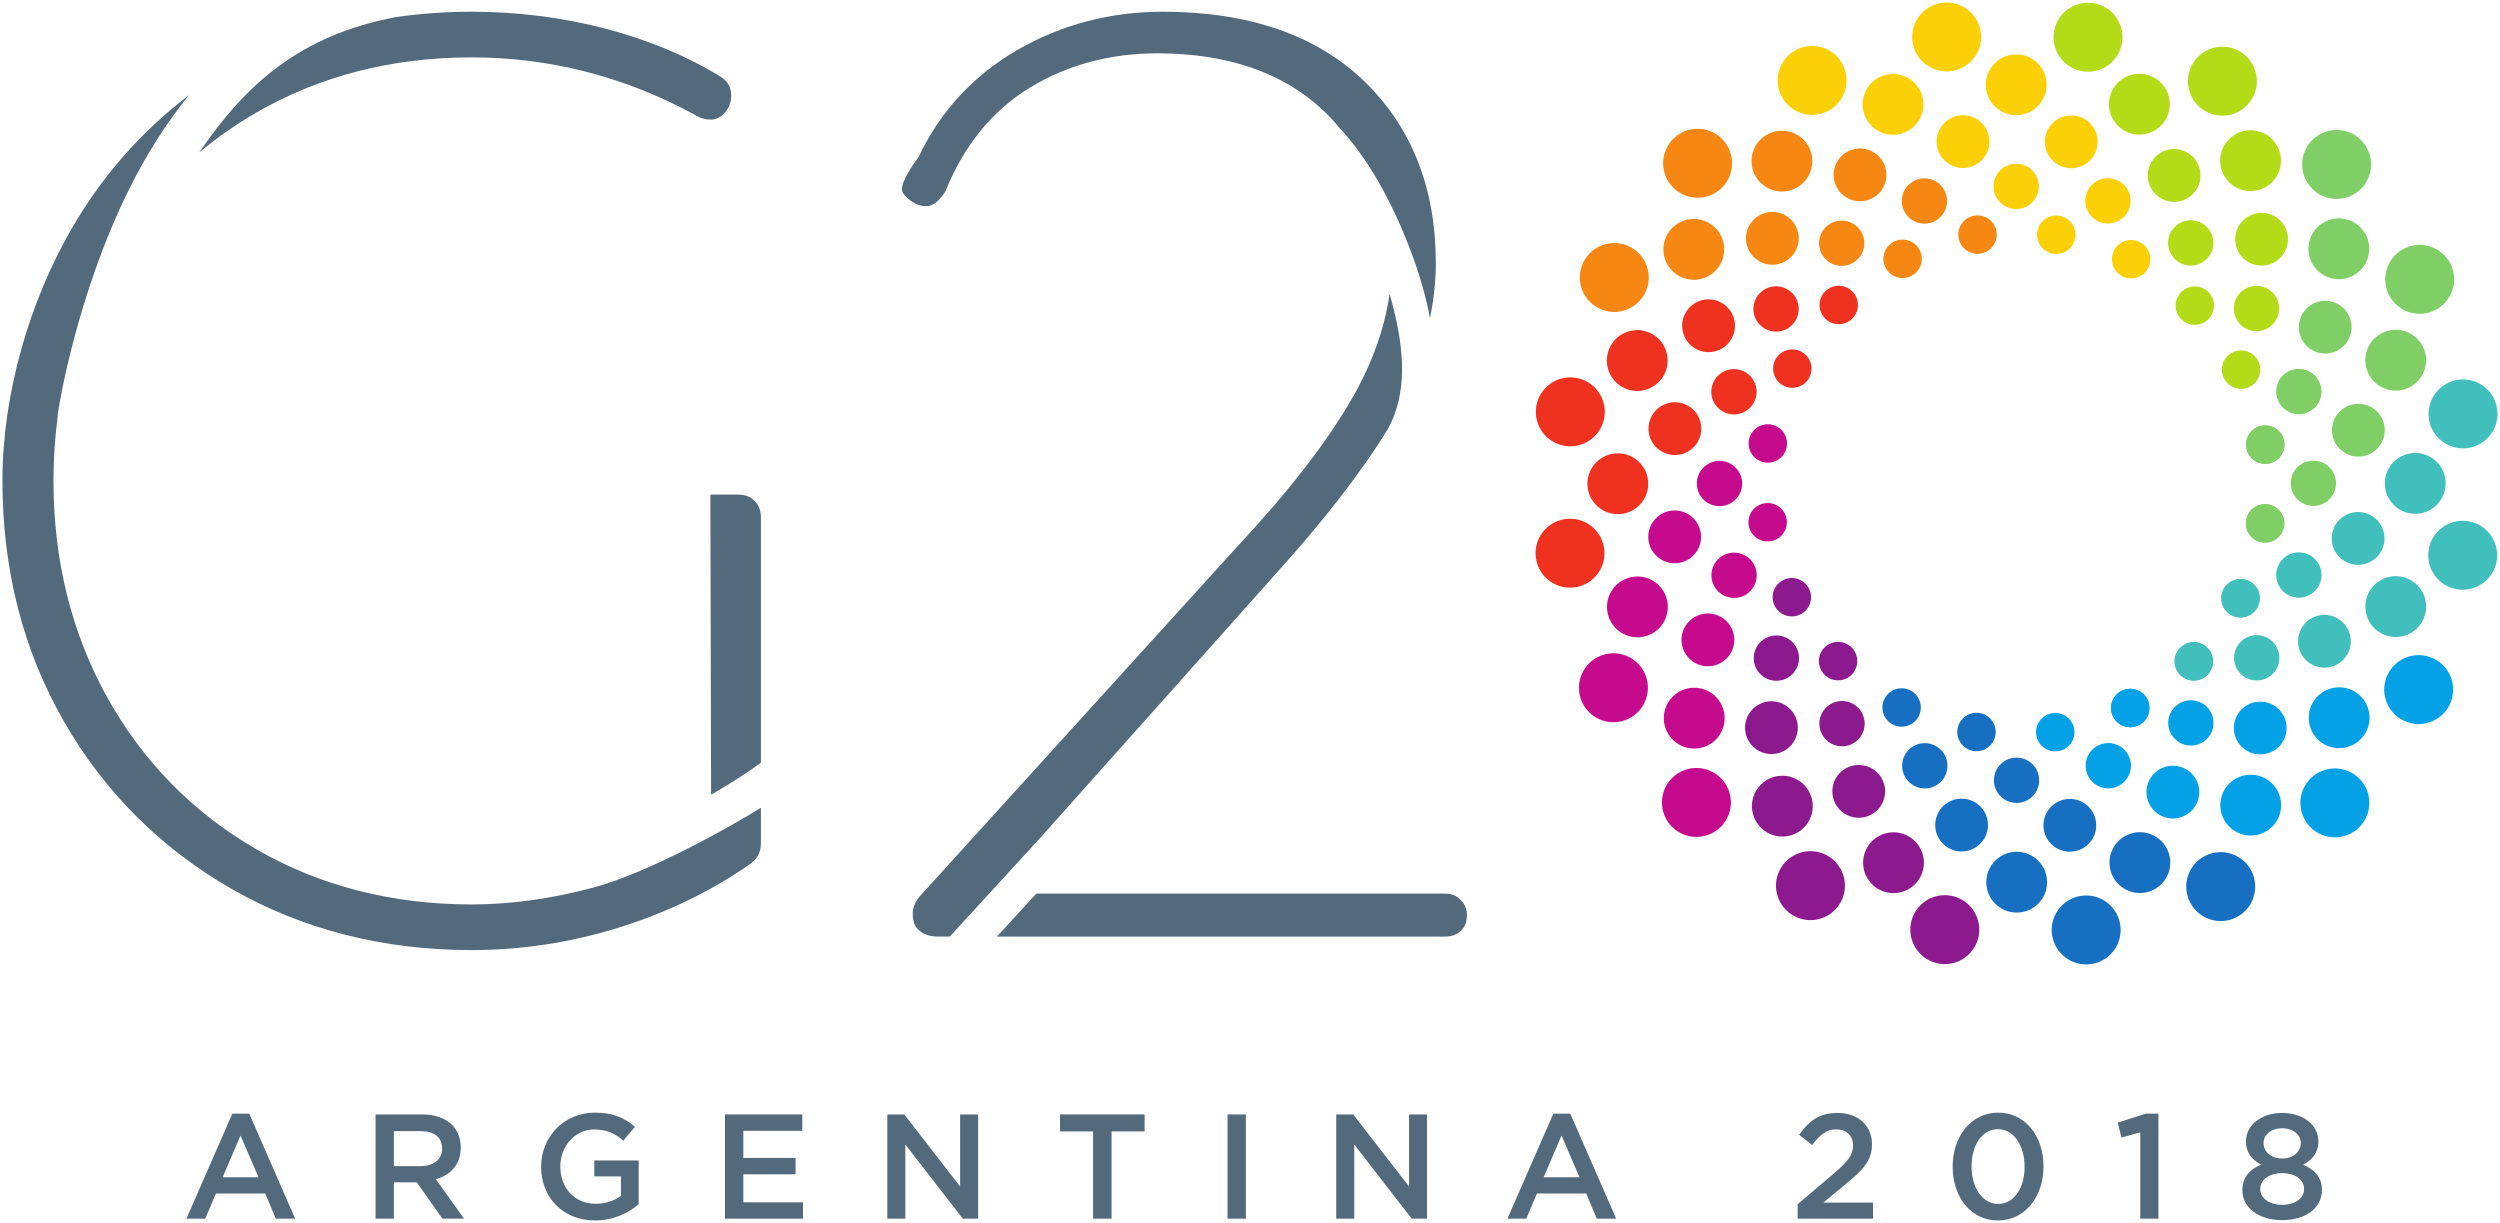 <?xml version="1.0" encoding="UTF-8" standalone="no"?>
<svg
   xmlns:dc="http://purl.org/dc/elements/1.1/"
   xmlns:cc="http://creativecommons.org/ns#"
   xmlns:rdf="http://www.w3.org/1999/02/22-rdf-syntax-ns#"
   xmlns:svg="http://www.w3.org/2000/svg"
   xmlns="http://www.w3.org/2000/svg"
   viewBox="0 0 1024 500.88"
   height="500.88"
   width="1024"
   xml:space="preserve"
   id="svg2"
   version="1.1"><defs
     id="defs6"><clipPath
       id="clipPath30"
       clipPathUnits="userSpaceOnUse"><path
         id="path28"
         d="m 0,841.89 595.28,0 L 595.28,0 0,0 Z" /></clipPath></defs><g
     transform="matrix(3.465,0,0,-3.465,-519.333,1975.512)"
     id="g10"><g
       id="g24"><g
         clip-path="url(#clipPath30)"
         id="g26"><g
           transform="translate(271.607,559.765)"
           id="g32"><path
             id="path34"
             style="fill:#536a7d;fill-opacity:1;fill-rule:nonzero;stroke:none"
             d="m 0,0 c 4.42,2.698 9.496,4.065 15.084,4.065 8.3,0 14.919,-2.292 19.675,-6.813 0.624,-0.594 1.229,-1.246 1.801,-1.936 3.299,-3.554 6.157,-8.479 8.478,-14.618 1.052,-2.783 1.801,-5.397 2.271,-7.93 0.46,2.197 0.693,4.374 0.693,6.494 0,8.85 -2.851,16.089 -8.473,21.513 C 33.885,6.22 25.875,8.981 15.724,8.981 9.518,8.981 3.738,7.462 -1.454,4.465 -6.6,1.498 -10.512,-2.716 -13.083,-8.058 l -0.114,-0.218 -0.098,-0.13 c -0.567,-0.758 -1.038,-1.511 -1.4,-2.237 -0.365,-0.729 -0.419,-1.128 -0.419,-1.302 0,-0.161 0,-0.591 0.809,-1.237 l 10e-4,-10e-4 c 0.687,-0.551 1.357,-0.82 2.047,-0.82 0.291,0 1.172,0 2.278,1.732 C -7.793,-6.836 -4.436,-2.708 0,0" /></g><g
           transform="translate(300.353,501.928)"
           id="g36"><path
             id="path38"
             style="fill:#536a7d;fill-opacity:1;fill-rule:nonzero;stroke:none"
             d="m 0,0 c 5.884,6.479 10.47,12.39 13.633,17.569 2.118,3.958 2.178,8.916 0.155,15.901 C 13.223,29.445 11.774,25.364 9.47,21.312 6.528,16.135 1.966,10.219 -4.091,3.729 l -37.717,-41.548 c -0.514,-0.655 -0.772,-1.312 -0.772,-1.989 0,-1.149 0.392,-1.645 0.734,-1.949 0.566,-0.504 1.312,-0.749 2.283,-0.749 l 1.366,0 c 3.221,3.515 6.946,7.581 10.855,11.85 z" /></g><g
           transform="translate(322.541,463.754)"
           id="g40"><path
             id="path42"
             style="fill:#536a7d;fill-opacity:1;fill-rule:nonzero;stroke:none"
             d="m 0,0 c -0.518,0.514 -1.07,0.743 -1.792,0.743 l -48.369,0 -4.65,-5.076 53.019,0 c 0.752,0 1.318,0.219 1.838,0.708 0.483,0.456 0.699,1.02 0.699,1.83 C 0.745,-1.071 0.516,-0.518 0,0" /></g><g
           transform="translate(239.825,479.97)"
           id="g44"><path
             id="path46"
             style="fill:#536a7d;fill-opacity:1;fill-rule:nonzero;stroke:none"
             d="m 0,0 0,28.998 c 0,0.834 -0.23,1.437 -0.745,1.953 -0.516,0.514 -1.118,0.744 -1.953,0.744 l -3.276,0 0.087,-35.467 C -3.844,-2.614 -1.867,-1.347 0,0" /></g><g
           transform="translate(239.825,470.433)"
           id="g48"><path
             id="path50"
             style="fill:#536a7d;fill-opacity:1;fill-rule:nonzero;stroke:none"
             d="m 0,0 0,4.217 c -3.331,-2.086 -13.172,-7.661 -19.811,-9.439 -4.938,-1.322 -9.778,-1.993 -14.385,-1.993 -9.392,0 -17.949,2.193 -25.434,6.517 -7.497,4.332 -13.436,10.384 -17.654,17.987 -4.206,7.578 -6.339,16.178 -6.339,25.562 0,2.568 0.169,5.142 0.502,7.653 l -0.001,0.053 0.011,0.231 c 0.053,0.532 2.167,13.962 8.456,26.604 2.04,4.1 4.398,7.802 7.032,11.045 -5.665,-4.306 -10.351,-9.658 -13.958,-15.951 -4.802,-8.376 -8.077,-19.182 -8.077,-29.635 0,-10.455 2.435,-20.002 7.237,-28.376 4.798,-8.373 11.476,-15.051 19.849,-19.849 8.373,-4.802 17.921,-7.236 28.376,-7.236 5.836,0 11.652,0.882 17.288,2.624 5.633,1.741 10.821,4.229 15.418,7.397 C -0.458,-1.901 0,-1.104 0,0" /></g><g
           transform="translate(235.032,561.085)"
           id="g52"><path
             id="path54"
             style="fill:#536a7d;fill-opacity:1;fill-rule:nonzero;stroke:none"
             d="m 0,0 c -3.932,2.42 -8.492,4.322 -13.548,5.651 -5.085,1.334 -10.42,2.01 -15.856,2.01 -3.005,0 -6.006,-0.211 -8.919,-0.628 -11.348,-2.146 -17.77,-7.915 -23.277,-16.013 2.096,1.756 4.361,3.341 6.763,4.729 7.484,4.324 16.042,6.517 25.433,6.517 9.266,0 18.158,-2.292 26.43,-6.812 l 0.099,-0.059 c 0.523,-0.328 1.1,-0.485 1.772,-0.485 0.59,0 1.081,0.241 1.592,0.782 0.543,0.576 0.786,1.217 0.786,2.077 C 1.275,-1.242 0.894,-0.575 0,0" /></g><g
           transform="translate(428.969,547.808)"
           id="g56"><path
             id="path58"
             style="fill:#80cf66;fill-opacity:1;fill-rule:nonzero;stroke:none"
             d="M 0,0 C -1.594,-1.588 -4.174,-1.584 -5.762,0.01 -7.351,1.604 -7.346,4.184 -5.752,5.772 -4.158,7.361 -1.578,7.356 0.01,5.763 1.599,4.168 1.594,1.588 0,0" /></g><g
           transform="translate(416.218,558.683)"
           id="g60"><path
             id="path62"
             style="fill:#b3db18;fill-opacity:1;fill-rule:nonzero;stroke:none"
             d="m 0,0 c -1.025,-2.003 -3.48,-2.796 -5.483,-1.771 -2.004,1.025 -2.797,3.48 -1.772,5.484 1.026,2.003 3.481,2.796 5.484,1.771 C 0.232,4.458 1.024,2.003 0,0" /></g><g
           transform="translate(400.729,565.088)"
           id="g64"><path
             id="path66"
             style="fill:#b3db18;fill-opacity:1;fill-rule:nonzero;stroke:none"
             d="m 0,0 c -0.356,-2.222 -2.446,-3.735 -4.668,-3.378 -2.223,0.356 -3.735,2.445 -3.379,4.668 0.357,2.221 2.446,3.734 4.668,3.378 C -1.157,4.312 0.355,2.222 0,0" /></g><g
           transform="translate(384.021,566.393)"
           id="g68"><path
             id="path70"
             style="fill:#fcd006;fill-opacity:1;fill-rule:nonzero;stroke:none"
             d="m 0,0 c 0.348,-2.223 -1.173,-4.308 -3.396,-4.655 -2.223,-0.348 -4.307,1.172 -4.656,3.395 -0.347,2.223 1.173,4.308 3.397,4.656 C -2.433,3.744 -0.348,2.224 0,0" /></g><g
           transform="translate(367.726,562.472)"
           id="g72"><path
             id="path74"
             style="fill:#fcd006;fill-opacity:1;fill-rule:nonzero;stroke:none"
             d="M 0,0 C 1.018,-2.007 0.216,-4.459 -1.791,-5.477 -3.798,-6.495 -6.25,-5.693 -7.268,-3.686 -8.286,-1.679 -7.484,0.773 -5.477,1.791 -3.47,2.809 -1.018,2.007 0,0" /></g><g
           transform="translate(353.44,553.708)"
           id="g76"><path
             id="path78"
             style="fill:#f68712;fill-opacity:1;fill-rule:nonzero;stroke:none"
             d="m 0,0 c 1.588,-1.594 1.583,-4.174 -0.011,-5.762 -1.594,-1.589 -4.175,-1.583 -5.762,0.011 -1.588,1.594 -1.583,4.174 0.011,5.762 C -4.168,1.6 -1.588,1.594 0,0" /></g><g
           transform="translate(342.56,540.959)"
           id="g80"><path
             id="path82"
             style="fill:#f68712;fill-opacity:1;fill-rule:nonzero;stroke:none"
             d="M 0,0 C 2.003,-1.025 2.796,-3.481 1.77,-5.484 0.744,-7.487 -1.711,-8.279 -3.714,-7.253 -5.717,-6.228 -6.51,-3.773 -5.483,-1.77 -4.458,0.233 -2.003,1.026 0,0" /></g><g
           transform="translate(336.153,525.472)"
           id="g84"><path
             id="path86"
             style="fill:#ef3120;fill-opacity:1;fill-rule:nonzero;stroke:none"
             d="M 0,0 C 2.222,-0.356 3.733,-2.447 3.377,-4.668 3.021,-6.891 0.931,-8.402 -1.292,-8.046 -3.514,-7.689 -5.025,-5.599 -4.669,-3.377 -4.312,-1.155 -2.223,0.357 0,0" /></g><g
           transform="translate(334.844,508.764)"
           id="g88"><path
             id="path90"
             style="fill:#ef3120;fill-opacity:1;fill-rule:nonzero;stroke:none"
             d="M 0,0 C 2.224,0.348 4.308,-1.173 4.654,-3.396 5.002,-5.62 3.481,-7.704 1.258,-8.051 -0.966,-8.399 -3.05,-6.878 -3.396,-4.655 -3.744,-2.431 -2.224,-0.347 0,0" /></g><g
           transform="translate(338.761,492.468)"
           id="g92"><path
             id="path94"
             style="fill:#c60a8d;fill-opacity:1;fill-rule:nonzero;stroke:none"
             d="M 0,0 C 2.008,1.017 4.46,0.215 5.477,-1.792 6.494,-3.8 5.691,-6.251 3.685,-7.269 1.678,-8.287 -0.774,-7.484 -1.792,-5.477 -2.81,-3.469 -2.007,-1.018 0,0" /></g><g
           transform="translate(347.539,478.163)"
           id="g96"><path
             id="path98"
             style="fill:#c60a8d;fill-opacity:1;fill-rule:nonzero;stroke:none"
             d="M 0,0 C 1.595,1.588 4.175,1.582 5.763,-0.013 7.351,-1.607 7.345,-4.187 5.75,-5.775 4.155,-7.363 1.575,-7.357 -0.013,-5.762 -1.6,-4.167 -1.595,-1.588 0,0" /></g><g
           transform="translate(360.269,467.298)"
           id="g100"><path
             id="path102"
             style="fill:#8d198f;fill-opacity:1;fill-rule:nonzero;stroke:none"
             d="M 0,0 C 1.025,2.002 3.481,2.794 5.484,1.768 7.487,0.742 8.278,-1.713 7.253,-3.716 6.227,-5.719 3.771,-6.511 1.769,-5.484 -0.234,-4.458 -1.026,-2.003 0,0" /></g><g
           transform="translate(375.753,460.887)"
           id="g104"><path
             id="path106"
             style="fill:#8d198f;fill-opacity:1;fill-rule:nonzero;stroke:none"
             d="M 0,0 C 0.357,2.222 2.448,3.734 4.67,3.376 6.892,3.02 8.403,0.929 8.047,-1.293 7.689,-3.515 5.599,-5.026 3.377,-4.669 1.155,-4.312 -0.356,-2.222 0,0" /></g><g
           transform="translate(392.462,459.574)"
           id="g108"><path
             id="path110"
             style="fill:#176fc1;fill-opacity:1;fill-rule:nonzero;stroke:none"
             d="M 0,0 C -0.347,2.224 1.174,4.307 3.397,4.654 5.621,5.001 7.705,3.479 8.052,1.256 8.398,-0.967 6.877,-3.051 4.654,-3.398 2.431,-3.745 0.347,-2.223 0,0" /></g><g
           transform="translate(408.759,463.487)"
           id="g112"><path
             id="path114"
             style="fill:#176fc1;fill-opacity:1;fill-rule:nonzero;stroke:none"
             d="M 0,0 C -1.018,2.008 -0.214,4.459 1.793,5.476 3.801,6.493 6.253,5.69 7.27,3.683 8.286,1.675 7.483,-0.777 5.476,-1.793 3.468,-2.811 1.017,-2.007 0,0" /></g><g
           transform="translate(422.998,472.348)"
           id="g116"><path
             id="path118"
             style="fill:#05a1e6;fill-opacity:1;fill-rule:nonzero;stroke:none"
             d="M 0,0 C -1.588,1.595 -1.581,4.175 0.014,5.762 1.608,7.35 4.188,7.343 5.776,5.749 7.363,4.153 7.357,1.573 5.762,-0.014 4.167,-1.602 1.587,-1.595 0,0" /></g><g
           transform="translate(433.934,484.989)"
           id="g120"><path
             id="path122"
             style="fill:#05a1e6;fill-opacity:1;fill-rule:nonzero;stroke:none"
             d="M 0,0 C -2.003,1.026 -2.794,3.482 -1.768,5.485 -0.741,7.487 1.715,8.278 3.717,7.252 5.72,6.225 6.511,3.77 5.484,1.767 4.458,-0.235 2.002,-1.027 0,0" /></g><g
           transform="translate(440.349,500.472)"
           id="g124"><path
             id="path126"
             style="fill:#40bfbc;fill-opacity:1;fill-rule:nonzero;stroke:none"
             d="M 0,0 C -2.223,0.358 -3.733,2.449 -3.376,4.67 -3.019,6.892 -0.927,8.403 1.295,8.046 3.517,7.688 5.027,5.597 4.67,3.375 4.312,1.154 2.222,-0.357 0,0" /></g><g
           transform="translate(441.665,517.18)"
           id="g128"><path
             id="path130"
             style="fill:#40bfbc;fill-opacity:1;fill-rule:nonzero;stroke:none"
             d="M 0,0 C -2.224,-0.346 -4.307,1.176 -4.653,3.399 -4.999,5.623 -3.478,7.706 -1.254,8.052 0.97,8.399 3.053,6.877 3.399,4.653 3.745,2.43 2.224,0.347 0,0" /></g><g
           transform="translate(437.755,533.478)"
           id="g132"><path
             id="path134"
             style="fill:#80cf66;fill-opacity:1;fill-rule:nonzero;stroke:none"
             d="M 0,0 C -2.007,-1.017 -4.459,-0.213 -5.476,1.795 -6.491,3.802 -5.687,6.254 -3.681,7.271 -1.673,8.287 0.779,7.483 1.795,5.476 2.812,3.468 2.008,1.016 0,0" /></g><g
           transform="translate(391.475,472.093)"
           id="g136"><path
             id="path138"
             style="fill:#176fc1;fill-opacity:1;fill-rule:nonzero;stroke:none"
             d="M 0,0 C -0.266,1.703 0.899,3.298 2.602,3.563 4.304,3.829 5.899,2.664 6.165,0.962 6.431,-0.74 5.266,-2.336 3.563,-2.601 1.861,-2.867 0.266,-1.702 0,0" /></g><g
           transform="translate(372.536,550.872)"
           id="g140"><path
             id="path142"
             style="fill:#f68712;fill-opacity:1;fill-rule:nonzero;stroke:none"
             d="m 0,0 c 0.779,-1.537 0.166,-3.414 -1.371,-4.193 -1.536,-0.779 -3.414,-0.165 -4.193,1.371 -0.78,1.537 -0.165,3.414 1.372,4.194 C -2.656,2.151 -0.779,1.537 0,0" /></g><g
           transform="translate(361.6,544.163)"
           id="g144"><path
             id="path146"
             style="fill:#f68712;fill-opacity:1;fill-rule:nonzero;stroke:none"
             d="m 0,0 c 1.216,-1.221 1.212,-3.196 -0.009,-4.412 -1.22,-1.216 -3.196,-1.212 -4.412,0.009 -1.216,1.22 -1.212,3.195 0.009,4.411 C -3.191,1.224 -1.217,1.221 0,0" /></g><g
           transform="translate(353.271,534.402)"
           id="g148"><path
             id="path150"
             style="fill:#ef3120;fill-opacity:1;fill-rule:nonzero;stroke:none"
             d="m 0,0 c 1.533,-0.785 2.14,-2.665 1.354,-4.198 -0.785,-1.534 -2.665,-2.14 -4.198,-1.355 -1.534,0.785 -2.14,2.665 -1.355,4.199 C -3.414,0.179 -1.534,0.786 0,0" /></g><g
           transform="translate(348.364,522.545)"
           id="g152"><path
             id="path154"
             style="fill:#ef3120;fill-opacity:1;fill-rule:nonzero;stroke:none"
             d="M 0,0 C 1.701,-0.273 2.859,-1.873 2.586,-3.574 2.313,-5.275 0.713,-6.433 -0.988,-6.16 -2.689,-5.887 -3.848,-4.287 -3.574,-2.586 -3.302,-0.885 -1.701,0.273 0,0" /></g><g
           transform="translate(347.362,509.753)"
           id="g156"><path
             id="path158"
             style="fill:#c60a8d;fill-opacity:1;fill-rule:nonzero;stroke:none"
             d="M 0,0 C 1.702,0.266 3.298,-0.898 3.563,-2.601 3.829,-4.303 2.665,-5.898 0.963,-6.165 -0.739,-6.431 -2.335,-5.266 -2.601,-3.564 -2.867,-1.862 -1.702,-0.266 0,0" /></g><g
           transform="translate(350.361,497.277)"
           id="g160"><path
             id="path162"
             style="fill:#c60a8d;fill-opacity:1;fill-rule:nonzero;stroke:none"
             d="M 0,0 C 1.536,0.779 3.414,0.164 4.192,-1.373 4.972,-2.909 4.357,-4.787 2.82,-5.565 1.283,-6.344 -0.594,-5.73 -1.372,-4.193 -2.151,-2.656 -1.537,-0.779 0,0" /></g><g
           transform="translate(357.082,486.325)"
           id="g164"><path
             id="path166"
             style="fill:#8d198f;fill-opacity:1;fill-rule:nonzero;stroke:none"
             d="M 0,0 C 1.221,1.216 3.196,1.211 4.411,-0.01 5.627,-1.23 5.623,-3.206 4.401,-4.421 3.181,-5.637 1.206,-5.633 -0.01,-4.412 -1.226,-3.191 -1.222,-1.216 0,0" /></g><g
           transform="translate(366.827,478.007)"
           id="g168"><path
             id="path170"
             style="fill:#8d198f;fill-opacity:1;fill-rule:nonzero;stroke:none"
             d="M 0,0 C 0.785,1.533 2.666,2.14 4.199,1.354 5.732,0.568 6.338,-1.312 5.553,-2.845 4.768,-4.378 2.888,-4.984 1.354,-4.199 -0.18,-3.414 -0.785,-1.533 0,0" /></g><g
           transform="translate(378.683,473.098)"
           id="g172"><path
             id="path174"
             style="fill:#176fc1;fill-opacity:1;fill-rule:nonzero;stroke:none"
             d="M 0,0 C 0.273,1.701 1.874,2.858 3.575,2.585 5.276,2.312 6.434,0.711 6.16,-0.99 5.887,-2.691 4.286,-3.848 2.585,-3.575 0.884,-3.302 -0.273,-1.701 0,0" /></g><g
           transform="translate(403.951,475.089)"
           id="g176"><path
             id="path178"
             style="fill:#05a1e6;fill-opacity:1;fill-rule:nonzero;stroke:none"
             d="M 0,0 C -0.778,1.537 -0.163,3.414 1.374,4.192 2.91,4.971 4.788,4.356 5.566,2.819 6.345,1.282 5.729,-0.595 4.193,-1.374 2.656,-2.152 0.779,-1.537 0,0" /></g><g
           transform="translate(414.853,481.873)"
           id="g180"><path
             id="path182"
             style="fill:#05a1e6;fill-opacity:1;fill-rule:nonzero;stroke:none"
             d="M 0,0 C -1.216,1.221 -1.211,3.196 0.011,4.412 1.231,5.627 3.207,5.622 4.422,4.401 5.638,3.18 5.633,1.205 4.411,-0.011 3.19,-1.226 1.215,-1.221 0,0" /></g><g
           transform="translate(423.226,491.551)"
           id="g184"><path
             id="path186"
             style="fill:#40bfbc;fill-opacity:1;fill-rule:nonzero;stroke:none"
             d="m 0,0 c -1.533,0.786 -2.139,2.666 -1.353,4.199 0.786,1.533 2.666,2.139 4.2,1.353 C 4.38,4.766 4.985,2.886 4.199,1.353 3.413,-0.18 1.533,-0.786 0,0" /></g><g
           transform="translate(428.137,503.405)"
           id="g188"><path
             id="path190"
             style="fill:#40bfbc;fill-opacity:1;fill-rule:nonzero;stroke:none"
             d="m 0,0 c -1.701,0.274 -2.857,1.875 -2.584,3.576 0.273,1.7 1.875,2.858 3.576,2.584 C 2.692,5.886 3.85,4.285 3.576,2.584 3.302,0.883 1.701,-0.274 0,0" /></g><g
           transform="translate(429.146,516.197)"
           id="g192"><path
             id="path194"
             style="fill:#80cf66;fill-opacity:1;fill-rule:nonzero;stroke:none"
             d="M 0,0 C -1.703,-0.265 -3.298,0.9 -3.563,2.603 -3.828,4.305 -2.663,5.9 -0.961,6.165 0.742,6.43 2.337,5.265 2.602,3.563 2.867,1.86 1.702,0.266 0,0" /></g><g
           transform="translate(419.425,539.645)"
           id="g196"><path
             id="path198"
             style="fill:#b3db18;fill-opacity:1;fill-rule:nonzero;stroke:none"
             d="m 0,0 c -1.22,-1.216 -3.195,-1.213 -4.411,0.008 -1.217,1.22 -1.213,3.195 0.007,4.411 1.22,1.216 3.196,1.213 4.412,-0.007 C 1.224,3.191 1.221,1.216 0,0" /></g><g
           transform="translate(409.662,547.972)"
           id="g200"><path
             id="path202"
             style="fill:#b3db18;fill-opacity:1;fill-rule:nonzero;stroke:none"
             d="M 0,0 C -0.785,-1.534 -2.664,-2.141 -4.198,-1.355 -5.731,-0.571 -6.339,1.309 -5.554,2.842 -4.77,4.376 -2.89,4.983 -1.355,4.198 0.178,3.414 0.785,1.534 0,0" /></g><g
           transform="translate(397.805,552.875)"
           id="g204"><path
             id="path206"
             style="fill:#fcd006;fill-opacity:1;fill-rule:nonzero;stroke:none"
             d="m 0,0 c -0.272,-1.701 -1.873,-2.859 -3.574,-2.587 -1.701,0.273 -2.86,1.873 -2.587,3.574 0.273,1.701 1.873,2.859 3.574,2.587 C -0.886,3.301 0.272,1.701 0,0" /></g><g
           transform="translate(385.012,553.875)"
           id="g208"><path
             id="path210"
             style="fill:#fcd006;fill-opacity:1;fill-rule:nonzero;stroke:none"
             d="m 0,0 c 0.267,-1.703 -0.897,-3.298 -2.6,-3.564 -1.702,-0.267 -3.297,0.897 -3.564,2.599 -0.267,1.702 0.897,3.298 2.6,3.565 C -1.862,2.866 -0.267,1.702 0,0" /></g><g
           transform="translate(426.152,528.674)"
           id="g212"><path
             id="path214"
             style="fill:#80cf66;fill-opacity:1;fill-rule:nonzero;stroke:none"
             d="M 0,0 C -1.538,-0.778 -3.414,-0.163 -4.192,1.375 -4.971,2.912 -4.355,4.789 -2.818,5.566 -1.281,6.345 0.596,5.729 1.374,4.192 2.152,2.655 1.536,0.778 0,0" /></g><g
           transform="translate(428.472,537.817)"
           id="g216"><path
             id="path218"
             style="fill:#80cf66;fill-opacity:1;fill-rule:nonzero;stroke:none"
             d="m 0,0 c -1.605,-1.168 -3.854,-0.814 -5.022,0.791 -1.169,1.605 -0.815,3.853 0.79,5.021 1.605,1.169 3.853,0.815 5.022,-0.79 C 1.958,3.417 1.604,1.169 0,0" /></g><g
           transform="translate(418.83,549.028)"
           id="g220"><path
             id="path222"
             style="fill:#b3db18;fill-opacity:1;fill-rule:nonzero;stroke:none"
             d="M 0,0 C -1.165,-1.607 -3.413,-1.966 -5.021,-0.8 -6.628,0.365 -6.986,2.613 -5.82,4.22 -4.655,5.828 -2.407,6.186 -0.801,5.021 0.807,3.855 1.165,1.607 0,0" /></g><g
           transform="translate(406.196,556.711)"
           id="g224"><path
             id="path226"
             style="fill:#b3db18;fill-opacity:1;fill-rule:nonzero;stroke:none"
             d="m 0,0 c -0.611,-1.889 -2.639,-2.924 -4.527,-2.313 -1.889,0.612 -2.924,2.64 -2.313,4.528 0.612,1.889 2.639,2.924 4.528,2.312 C -0.423,3.916 0.612,1.889 0,0" /></g><g
           transform="translate(391.808,560.115)"
           id="g228"><path
             id="path230"
             style="fill:#fcd006;fill-opacity:1;fill-rule:nonzero;stroke:none"
             d="M 0,0 C 0.002,-1.985 -1.606,-3.596 -3.592,-3.598 -5.577,-3.6 -7.187,-1.992 -7.189,-0.006 -7.191,1.979 -5.583,3.59 -3.598,3.592 -1.612,3.593 -0.002,1.985 0,0" /></g><g
           transform="translate(377.071,558.906)"
           id="g232"><path
             id="path234"
             style="fill:#fcd006;fill-opacity:1;fill-rule:nonzero;stroke:none"
             d="m 0,0 c 0.614,-1.888 -0.417,-3.917 -2.305,-4.532 -1.887,-0.615 -3.917,0.417 -4.531,2.304 -0.615,1.888 0.416,3.917 2.304,4.532 C -2.645,2.919 -0.615,1.888 0,0" /></g><g
           transform="translate(363.429,553.204)"
           id="g236"><path
             id="path238"
             style="fill:#f68712;fill-opacity:1;fill-rule:nonzero;stroke:none"
             d="M 0,0 C 1.168,-1.605 0.813,-3.854 -0.791,-5.022 -2.396,-6.19 -4.645,-5.836 -5.813,-4.23 -6.981,-2.625 -6.627,-0.377 -5.022,0.791 -3.417,1.959 -1.169,1.605 0,0" /></g><g
           transform="translate(352.216,543.565)"
           id="g240"><path
             id="path242"
             style="fill:#f68712;fill-opacity:1;fill-rule:nonzero;stroke:none"
             d="M 0,0 C 1.607,-1.166 1.965,-3.414 0.799,-5.021 -0.367,-6.628 -2.614,-6.985 -4.222,-5.82 -5.829,-4.654 -6.187,-2.406 -5.021,-0.799 -3.854,0.808 -1.607,1.166 0,0" /></g><g
           transform="translate(344.529,530.933)"
           id="g244"><path
             id="path246"
             style="fill:#ef3120;fill-opacity:1;fill-rule:nonzero;stroke:none"
             d="M 0,0 C 1.889,-0.612 2.924,-2.639 2.312,-4.528 1.699,-6.417 -0.328,-7.451 -2.217,-6.839 -4.105,-6.227 -5.14,-4.2 -4.527,-2.311 -3.916,-0.422 -1.889,0.612 0,0" /></g><g
           transform="translate(341.122,516.545)"
           id="g248"><path
             id="path250"
             style="fill:#ef3120;fill-opacity:1;fill-rule:nonzero;stroke:none"
             d="M 0,0 C 1.985,0.001 3.597,-1.607 3.598,-3.592 3.599,-5.578 1.99,-7.188 0.005,-7.189 -1.98,-7.191 -3.591,-5.583 -3.592,-3.597 -3.594,-1.612 -1.985,-0.001 0,0" /></g><g
           transform="translate(342.327,501.808)"
           id="g252"><path
             id="path254"
             style="fill:#c60a8d;fill-opacity:1;fill-rule:nonzero;stroke:none"
             d="M 0,0 C 1.889,0.614 3.917,-0.417 4.531,-2.305 5.146,-4.193 4.114,-6.222 2.227,-6.836 0.339,-7.451 -1.69,-6.419 -2.305,-4.531 -2.92,-2.644 -1.888,-0.615 0,0" /></g><g
           transform="translate(348.04,488.146)"
           id="g256"><path
             id="path258"
             style="fill:#c60a8d;fill-opacity:1;fill-rule:nonzero;stroke:none"
             d="M 0,0 C 1.605,1.168 3.854,0.813 5.021,-0.792 6.189,-2.398 5.835,-4.646 4.229,-5.814 2.624,-6.982 0.375,-6.627 -0.793,-5.021 -1.96,-3.416 -1.605,-1.168 0,0" /></g><g
           transform="translate(357.663,476.949)"
           id="g260"><path
             id="path262"
             style="fill:#8d198f;fill-opacity:1;fill-rule:nonzero;stroke:none"
             d="M 0,0 C 1.166,1.607 3.414,1.964 5.021,0.798 6.628,-0.368 6.985,-2.616 5.818,-4.223 4.652,-5.83 2.405,-6.187 0.798,-5.021 -0.809,-3.854 -1.166,-1.607 0,0" /></g><g
           transform="translate(370.293,469.26)"
           id="g264"><path
             id="path266"
             style="fill:#8d198f;fill-opacity:1;fill-rule:nonzero;stroke:none"
             d="M 0,0 C 0.612,1.889 2.64,2.923 4.528,2.31 6.417,1.698 7.451,-0.33 6.839,-2.218 6.227,-4.107 4.198,-5.141 2.311,-4.529 0.422,-3.916 -0.612,-1.889 0,0" /></g><g
           transform="translate(384.681,465.849)"
           id="g268"><path
             id="path270"
             style="fill:#176fc1;fill-opacity:1;fill-rule:nonzero;stroke:none"
             d="M 0,0 C -0.001,1.985 1.607,3.596 3.593,3.597 5.578,3.597 7.188,1.989 7.189,0.003 7.19,-1.982 5.581,-3.592 3.596,-3.593 1.61,-3.594 0.001,-1.985 0,0" /></g><g
           transform="translate(399.418,467.051)"
           id="g272"><path
             id="path274"
             style="fill:#176fc1;fill-opacity:1;fill-rule:nonzero;stroke:none"
             d="M 0,0 C -0.614,1.888 0.418,3.917 2.306,4.531 4.194,5.145 6.223,4.112 6.837,2.225 7.451,0.336 6.418,-1.692 4.53,-2.306 2.643,-2.92 0.614,-1.888 0,0" /></g><g
           transform="translate(413.032,472.845)"
           id="g276"><path
             id="path278"
             style="fill:#05a1e6;fill-opacity:1;fill-rule:nonzero;stroke:none"
             d="M 0,0 C -1.167,1.606 -0.812,3.854 0.794,5.021 2.399,6.189 4.648,5.833 5.815,4.228 6.983,2.622 6.628,0.374 5.022,-0.793 3.416,-1.961 1.168,-1.606 0,0" /></g><g
           transform="translate(424.28,482.381)"
           id="g280"><path
             id="path282"
             style="fill:#05a1e6;fill-opacity:1;fill-rule:nonzero;stroke:none"
             d="M 0,0 C -1.606,1.167 -1.964,3.415 -0.797,5.021 0.369,6.627 2.617,6.984 4.224,5.817 5.83,4.651 6.187,2.403 5.021,0.797 3.854,-0.81 1.606,-1.167 0,0" /></g><g
           transform="translate(431.972,495.009)"
           id="g284"><path
             id="path286"
             style="fill:#40bfbc;fill-opacity:1;fill-rule:nonzero;stroke:none"
             d="M 0,0 C -1.888,0.613 -2.922,2.641 -2.309,4.529 -1.695,6.417 0.332,7.451 2.221,6.838 4.108,6.225 5.143,4.197 4.529,2.309 3.916,0.421 1.889,-0.613 0,0" /></g><g
           transform="translate(435.386,509.396)"
           id="g288"><path
             id="path290"
             style="fill:#40bfbc;fill-opacity:1;fill-rule:nonzero;stroke:none"
             d="m 0,0 c -1.985,0 -3.595,1.609 -3.596,3.594 0,1.986 1.61,3.595 3.595,3.595 C 1.984,7.19 3.594,5.581 3.594,3.595 3.595,1.61 1.985,0 0,0" /></g><g
           transform="translate(434.188,524.134)"
           id="g292"><path
             id="path294"
             style="fill:#80cf66;fill-opacity:1;fill-rule:nonzero;stroke:none"
             d="m 0,0 c -1.888,-0.614 -3.916,0.419 -4.53,2.307 -0.614,1.888 0.42,3.916 2.307,4.53 C -0.335,7.451 1.693,6.418 2.308,4.53 2.921,2.642 1.888,0.614 0,0" /></g><g
           transform="translate(379.913,547.203)"
           id="g296"><path
             id="path298"
             style="fill:#f68712;fill-opacity:1;fill-rule:nonzero;stroke:none"
             d="m 0,0 c 0.458,-1.406 -0.311,-2.917 -1.716,-3.375 -1.406,-0.458 -2.917,0.31 -3.375,1.716 -0.459,1.406 0.31,2.917 1.716,3.375 C -1.969,2.174 -0.458,1.406 0,0" /></g><g
           transform="translate(369.752,542.956)"
           id="g300"><path
             id="path302"
             style="fill:#f68712;fill-opacity:1;fill-rule:nonzero;stroke:none"
             d="m 0,0 c 0.87,-1.195 0.606,-2.87 -0.589,-3.74 -1.195,-0.87 -2.87,-0.606 -3.74,0.589 -0.87,1.196 -0.607,2.87 0.589,3.74 C -2.544,1.459 -0.87,1.196 0,0" /></g><g
           transform="translate(361.401,535.777)"
           id="g304"><path
             id="path306"
             style="fill:#ef3120;fill-opacity:1;fill-rule:nonzero;stroke:none"
             d="m 0,0 c 1.196,-0.868 1.463,-2.542 0.595,-3.739 -0.868,-1.198 -2.542,-1.464 -3.74,-0.595 -1.197,0.868 -1.463,2.542 -0.595,3.739 C -2.871,0.602 -1.197,0.868 0,0" /></g><g
           transform="translate(355.677,526.369)"
           id="g308"><path
             id="path310"
             style="fill:#ef3120;fill-opacity:1;fill-rule:nonzero;stroke:none"
             d="M 0,0 C 1.406,-0.456 2.177,-1.966 1.721,-3.373 1.265,-4.779 -0.245,-5.55 -1.651,-5.094 -3.059,-4.638 -3.829,-3.128 -3.373,-1.722 -2.917,-0.315 -1.407,0.456 0,0" /></g><g
           transform="translate(353.139,515.652)"
           id="g312"><path
             id="path314"
             style="fill:#c60a8d;fill-opacity:1;fill-rule:nonzero;stroke:none"
             d="M 0,0 C 1.479,0.001 2.678,-1.197 2.679,-2.676 2.681,-4.154 1.482,-5.354 0.004,-5.355 -1.476,-5.356 -2.675,-4.158 -2.676,-2.679 -2.677,-1.201 -1.479,-0.001 0,0" /></g><g
           transform="translate(354.036,504.676)"
           id="g316"><path
             id="path318"
             style="fill:#c60a8d;fill-opacity:1;fill-rule:nonzero;stroke:none"
             d="M 0,0 C 1.406,0.458 2.917,-0.311 3.375,-1.717 3.833,-3.123 3.064,-4.634 1.658,-5.092 0.252,-5.549 -1.259,-4.781 -1.717,-3.375 -2.175,-1.969 -1.406,-0.458 0,0" /></g><g
           transform="translate(358.291,494.501)"
           id="g320"><path
             id="path322"
             style="fill:#8d198f;fill-opacity:1;fill-rule:nonzero;stroke:none"
             d="M 0,0 C 1.195,0.87 2.87,0.605 3.74,-0.59 4.61,-1.786 4.346,-3.46 3.149,-4.331 1.954,-5.2 0.279,-4.936 -0.59,-3.74 -1.46,-2.544 -1.196,-0.87 0,0" /></g><g
           transform="translate(365.458,486.161)"
           id="g324"><path
             id="path326"
             style="fill:#8d198f;fill-opacity:1;fill-rule:nonzero;stroke:none"
             d="M 0,0 C 0.869,1.197 2.543,1.463 3.74,0.594 4.937,-0.274 5.203,-1.949 4.334,-3.146 3.466,-4.342 1.791,-4.608 0.595,-3.74 -0.603,-2.871 -0.868,-1.197 0,0" /></g><g
           transform="translate(374.865,480.434)"
           id="g328"><path
             id="path330"
             style="fill:#176fc1;fill-opacity:1;fill-rule:nonzero;stroke:none"
             d="M 0,0 C 0.456,1.407 1.966,2.177 3.373,1.721 4.779,1.265 5.55,-0.246 5.094,-1.652 4.637,-3.059 3.127,-3.829 1.721,-3.373 0.313,-2.917 -0.456,-1.406 0,0" /></g><g
           transform="translate(385.581,477.894)"
           id="g332"><path
             id="path334"
             style="fill:#176fc1;fill-opacity:1;fill-rule:nonzero;stroke:none"
             d="M 0,0 C -0.001,1.479 1.197,2.678 2.676,2.679 4.155,2.679 5.354,1.481 5.354,0.002 5.355,-1.477 4.157,-2.676 2.679,-2.676 1.2,-2.677 0.001,-1.479 0,0" /></g><g
           transform="translate(396.558,478.789)"
           id="g336"><path
             id="path338"
             style="fill:#05a1e6;fill-opacity:1;fill-rule:nonzero;stroke:none"
             d="M 0,0 C -0.458,1.406 0.312,2.917 1.718,3.375 3.124,3.832 4.635,3.063 5.092,1.657 5.55,0.25 4.78,-1.26 3.374,-1.718 1.968,-2.175 0.457,-1.406 0,0" /></g><g
           transform="translate(406.698,483.104)"
           id="g340"><path
             id="path342"
             style="fill:#05a1e6;fill-opacity:1;fill-rule:nonzero;stroke:none"
             d="M 0,0 C -0.87,1.196 -0.605,2.871 0.591,3.74 1.787,4.609 3.461,4.345 4.331,3.149 5.2,1.953 4.936,0.278 3.739,-0.591 2.544,-1.46 0.869,-1.196 0,0" /></g><g
           transform="translate(415.075,490.207)"
           id="g344"><path
             id="path346"
             style="fill:#40bfbc;fill-opacity:1;fill-rule:nonzero;stroke:none"
             d="M 0,0 C -1.197,0.869 -1.463,2.543 -0.594,3.739 0.275,4.936 1.949,5.202 3.146,4.333 4.343,3.464 4.608,1.79 3.739,0.593 2.87,-0.604 1.196,-0.869 0,0" /></g><g
           transform="translate(420.804,499.612)"
           id="g348"><path
             id="path350"
             style="fill:#40bfbc;fill-opacity:1;fill-rule:nonzero;stroke:none"
             d="M 0,0 C -1.406,0.457 -2.176,1.967 -1.72,3.373 -1.263,4.78 0.247,5.55 1.653,5.093 3.061,4.636 3.83,3.126 3.373,1.72 2.917,0.313 1.406,-0.457 0,0" /></g><g
           transform="translate(423.347,510.328)"
           id="g352"><path
             id="path354"
             style="fill:#80cf66;fill-opacity:1;fill-rule:nonzero;stroke:none"
             d="m 0,0 c -1.479,0 -2.678,1.198 -2.678,2.677 -10e-4,1.479 1.199,2.677 2.677,2.678 1.479,0 2.678,-1.198 2.678,-2.677 C 2.677,1.199 1.479,0 0,0" /></g><g
           transform="translate(418.196,531.496)"
           id="g356"><path
             id="path358"
             style="fill:#b3db18;fill-opacity:1;fill-rule:nonzero;stroke:none"
             d="m 0,0 c -1.195,-0.871 -2.87,-0.607 -3.74,0.588 -0.87,1.196 -0.607,2.87 0.589,3.741 1.195,0.87 2.87,0.607 3.74,-0.589 C 1.459,2.545 1.195,0.87 0,0" /></g><g
           transform="translate(411.016,539.846)"
           id="g360"><path
             id="path362"
             style="fill:#b3db18;fill-opacity:1;fill-rule:nonzero;stroke:none"
             d="M 0,0 C -0.868,-1.197 -2.542,-1.464 -3.739,-0.596 -4.937,0.272 -5.203,1.946 -4.335,3.143 -3.467,4.34 -1.793,4.607 -0.596,3.739 0.602,2.871 0.868,1.197 0,0" /></g><g
           transform="translate(401.606,545.568)"
           id="g364"><path
             id="path366"
             style="fill:#fcd006;fill-opacity:1;fill-rule:nonzero;stroke:none"
             d="M 0,0 C -0.456,-1.407 -1.966,-2.178 -3.372,-1.722 -4.779,-1.267 -5.55,0.243 -5.095,1.65 -4.639,3.057 -3.129,3.828 -1.723,3.372 -0.315,2.917 0.455,1.407 0,0" /></g><g
           transform="translate(390.89,548.103)"
           id="g368"><path
             id="path370"
             style="fill:#fcd006;fill-opacity:1;fill-rule:nonzero;stroke:none"
             d="m 0,0 c 0.001,-1.479 -1.196,-2.678 -2.676,-2.68 -1.478,-10e-4 -2.678,1.197 -2.679,2.676 -10e-4,1.478 1.196,2.678 2.674,2.679 C -1.201,2.677 -0.002,1.479 0,0" /></g><g
           transform="translate(422.454,521.304)"
           id="g372"><path
             id="path374"
             style="fill:#80cf66;fill-opacity:1;fill-rule:nonzero;stroke:none"
             d="M 0,0 C -1.406,-0.457 -2.917,0.312 -3.374,1.719 -3.831,3.125 -3.062,4.635 -1.655,5.092 -0.249,5.55 1.262,4.78 1.719,3.374 2.176,1.968 1.406,0.457 0,0" /></g><g
           transform="translate(399.67,485.414)"
           id="g376"><path
             id="path378"
             style="fill:#05a1e6;fill-opacity:1;fill-rule:nonzero;stroke:none"
             d="M 0,0 C -0.567,1.118 -0.12,2.484 0.999,3.051 2.117,3.618 3.483,3.17 4.05,2.052 4.617,0.933 4.169,-0.433 3.051,-1 1.933,-1.566 0.566,-1.119 0,0" /></g><g
           transform="translate(407.603,490.351)"
           id="g380"><path
             id="path382"
             style="fill:#40bfbc;fill-opacity:1;fill-rule:nonzero;stroke:none"
             d="M 0,0 C -0.885,0.889 -0.881,2.326 0.008,3.21 0.896,4.095 2.334,4.092 3.219,3.203 4.103,2.314 4.1,0.876 3.211,-0.008 2.322,-0.893 0.885,-0.889 0,0" /></g><g
           transform="translate(413.696,497.394)"
           id="g384"><path
             id="path386"
             style="fill:#40bfbc;fill-opacity:1;fill-rule:nonzero;stroke:none"
             d="M 0,0 C -1.115,0.572 -1.557,1.94 -0.984,3.056 -0.412,4.172 0.956,4.613 2.071,4.041 3.188,3.469 3.628,2.101 3.057,0.985 2.484,-0.131 1.116,-0.572 0,0" /></g><g
           transform="translate(417.271,506.021)"
           id="g388"><path
             id="path390"
             style="fill:#80cf66;fill-opacity:1;fill-rule:nonzero;stroke:none"
             d="M 0,0 C -1.237,0.199 -2.079,1.364 -1.88,2.602 -1.681,3.84 -0.516,4.682 0.722,4.483 1.96,4.284 2.802,3.119 2.603,1.881 2.403,0.643 1.238,-0.199 0,0" /></g><g
           transform="translate(418.005,515.331)"
           id="g392"><path
             id="path394"
             style="fill:#80cf66;fill-opacity:1;fill-rule:nonzero;stroke:none"
             d="M 0,0 C -1.239,-0.193 -2.399,0.655 -2.593,1.894 -2.786,3.133 -1.937,4.293 -0.699,4.486 0.54,4.68 1.701,3.832 1.894,2.593 2.087,1.354 1.239,0.193 0,0" /></g><g
           transform="translate(376.807,540.567)"
           id="g396"><path
             id="path398"
             style="fill:#f68712;fill-opacity:1;fill-rule:nonzero;stroke:none"
             d="m 0,0 c 0.567,-1.118 0.12,-2.484 -0.998,-3.052 -1.118,-0.567 -2.484,-0.12 -3.052,0.998 -0.567,1.118 -0.12,2.485 0.998,3.052 C -1.934,1.565 -0.567,1.118 0,0" /></g><g
           transform="translate(368.847,535.683)"
           id="g400"><path
             id="path402"
             style="fill:#ef3120;fill-opacity:1;fill-rule:nonzero;stroke:none"
             d="m 0,0 c 0.885,-0.888 0.882,-2.326 -0.007,-3.21 -0.888,-0.886 -2.325,-0.883 -3.21,0.006 -0.885,0.888 -0.883,2.326 0.006,3.21 C -2.322,0.891 -0.885,0.889 0,0" /></g><g
           transform="translate(362.785,528.58)"
           id="g404"><path
             id="path406"
             style="fill:#ef3120;fill-opacity:1;fill-rule:nonzero;stroke:none"
             d="m 0,0 c 1.116,-0.571 1.558,-1.939 0.986,-3.056 -0.572,-1.115 -1.94,-1.557 -3.055,-0.986 -1.117,0.572 -1.558,1.94 -0.987,3.056 C -2.484,0.13 -1.116,0.571 0,0" /></g><g
           transform="translate(359.215,519.951)"
           id="g408"><path
             id="path410"
             style="fill:#c60a8d;fill-opacity:1;fill-rule:nonzero;stroke:none"
             d="M 0,0 C 1.237,-0.199 2.08,-1.363 1.882,-2.602 1.683,-3.839 0.519,-4.682 -0.72,-4.483 -1.958,-4.285 -2.8,-3.12 -2.602,-1.882 -2.403,-0.644 -1.238,0.199 0,0" /></g><g
           transform="translate(358.485,510.642)"
           id="g412"><path
             id="path414"
             style="fill:#c60a8d;fill-opacity:1;fill-rule:nonzero;stroke:none"
             d="m 0,0 c 1.238,0.193 2.399,-0.654 2.594,-1.893 0.193,-1.239 -0.655,-2.4 -1.893,-2.593 -1.239,-0.194 -2.4,0.653 -2.594,1.892 C -2.086,-1.355 -1.239,-0.194 0,0" /></g><g
           transform="translate(360.668,501.562)"
           id="g416"><path
             id="path418"
             style="fill:#8d198f;fill-opacity:1;fill-rule:nonzero;stroke:none"
             d="M 0,0 C 1.118,0.567 2.484,0.12 3.052,-0.999 3.618,-2.117 3.171,-3.483 2.053,-4.05 0.935,-4.617 -0.432,-4.17 -0.999,-3.051 -1.565,-1.933 -1.118,-0.567 0,0" /></g><g
           transform="translate(365.559,493.591)"
           id="g420"><path
             id="path422"
             style="fill:#8d198f;fill-opacity:1;fill-rule:nonzero;stroke:none"
             d="M 0,0 C 0.889,0.885 2.326,0.881 3.211,-0.007 4.096,-0.896 4.093,-2.333 3.204,-3.218 2.315,-4.103 0.878,-4.099 -0.007,-3.211 -0.892,-2.322 -0.888,-0.885 0,0" /></g><g
           transform="translate(372.651,487.537)"
           id="g424"><path
             id="path426"
             style="fill:#176fc1;fill-opacity:1;fill-rule:nonzero;stroke:none"
             d="M 0,0 C 0.572,1.116 1.94,1.557 3.056,0.985 4.172,0.414 4.613,-0.955 4.041,-2.07 3.47,-3.186 2.102,-3.627 0.985,-3.056 -0.131,-2.484 -0.571,-1.116 0,0" /></g><g
           transform="translate(381.279,483.965)"
           id="g428"><path
             id="path430"
             style="fill:#176fc1;fill-opacity:1;fill-rule:nonzero;stroke:none"
             d="M 0,0 C 0.199,1.238 1.364,2.081 2.603,1.881 3.84,1.683 4.683,0.518 4.483,-0.721 4.284,-1.958 3.119,-2.801 1.882,-2.602 0.644,-2.403 -0.198,-1.238 0,0" /></g><g
           transform="translate(390.589,483.233)"
           id="g432"><path
             id="path434"
             style="fill:#05a1e6;fill-opacity:1;fill-rule:nonzero;stroke:none"
             d="M 0,0 C -0.193,1.239 0.654,2.4 1.894,2.593 3.133,2.786 4.294,1.938 4.486,0.7 4.68,-0.539 3.832,-1.7 2.594,-1.894 1.354,-2.086 0.193,-1.239 0,0" /></g><g
           transform="translate(399.67,485.414)"
           id="g436"><path
             id="path438"
             style="fill:#05a1e6;fill-opacity:1;fill-rule:nonzero;stroke:none"
             d="M 0,0 C -0.567,1.118 -0.12,2.484 0.999,3.051 2.117,3.618 3.483,3.17 4.05,2.052 4.617,0.933 4.169,-0.433 3.051,-1 1.933,-1.566 0.566,-1.119 0,0" /></g><g
           transform="translate(407.603,490.351)"
           id="g440"><path
             id="path442"
             style="fill:#40bfbc;fill-opacity:1;fill-rule:nonzero;stroke:none"
             d="M 0,0 C -0.885,0.889 -0.881,2.326 0.008,3.21 0.896,4.095 2.334,4.092 3.219,3.203 4.103,2.314 4.1,0.876 3.211,-0.008 2.322,-0.893 0.885,-0.889 0,0" /></g><g
           transform="translate(413.696,497.394)"
           id="g444"><path
             id="path446"
             style="fill:#40bfbc;fill-opacity:1;fill-rule:nonzero;stroke:none"
             d="M 0,0 C -1.115,0.572 -1.557,1.94 -0.984,3.056 -0.412,4.172 0.956,4.613 2.071,4.041 3.188,3.469 3.628,2.101 3.057,0.985 2.484,-0.131 1.116,-0.572 0,0" /></g><g
           transform="translate(417.271,506.021)"
           id="g448"><path
             id="path450"
             style="fill:#80cf66;fill-opacity:1;fill-rule:nonzero;stroke:none"
             d="M 0,0 C -1.237,0.199 -2.079,1.364 -1.88,2.602 -1.681,3.84 -0.516,4.682 0.722,4.483 1.96,4.284 2.802,3.119 2.603,1.881 2.403,0.643 1.238,-0.199 0,0" /></g><g
           transform="translate(418.005,515.331)"
           id="g452"><path
             id="path454"
             style="fill:#80cf66;fill-opacity:1;fill-rule:nonzero;stroke:none"
             d="M 0,0 C -1.239,-0.193 -2.399,0.655 -2.593,1.894 -2.786,3.133 -1.937,4.293 -0.699,4.486 0.54,4.68 1.701,3.832 1.894,2.593 2.087,1.354 1.239,0.193 0,0" /></g><g
           transform="translate(410.931,532.396)"
           id="g456"><path
             id="path458"
             style="fill:#b3db18;fill-opacity:1;fill-rule:nonzero;stroke:none"
             d="M 0,0 C -0.889,-0.885 -2.326,-0.882 -3.211,0.006 -4.096,0.894 -4.094,2.331 -3.205,3.216 -2.317,4.102 -0.88,4.099 0.006,3.211 0.891,2.323 0.888,0.885 0,0" /></g><g
           transform="translate(403.825,538.456)"
           id="g460"><path
             id="path462"
             style="fill:#fcd006;fill-opacity:1;fill-rule:nonzero;stroke:none"
             d="m 0,0 c -0.571,-1.116 -1.938,-1.558 -3.055,-0.987 -1.116,0.571 -1.558,1.94 -0.987,3.056 0.571,1.116 1.939,1.557 3.056,0.987 C 0.13,2.484 0.571,1.116 0,0" /></g><g
           transform="translate(395.195,542.024)"
           id="g464"><path
             id="path466"
             style="fill:#fcd006;fill-opacity:1;fill-rule:nonzero;stroke:none"
             d="m 0,0 c -0.198,-1.238 -1.362,-2.081 -2.601,-1.882 -1.238,0.198 -2.081,1.362 -1.882,2.6 0.199,1.239 1.363,2.081 2.601,1.883 C -0.644,2.402 0.199,1.238 0,0" /></g><g
           transform="translate(385.886,542.752)"
           id="g468"><path
             id="path470"
             style="fill:#f68712;fill-opacity:1;fill-rule:nonzero;stroke:none"
             d="m 0,0 c 0.194,-1.239 -0.653,-2.4 -1.892,-2.594 -1.239,-0.194 -2.4,0.653 -2.594,1.892 -0.194,1.239 0.653,2.4 1.892,2.594 C -1.355,2.086 -0.194,1.239 0,0" /></g><g
           transform="translate(415.826,524.412)"
           id="g472"><path
             id="path474"
             style="fill:#b3db18;fill-opacity:1;fill-rule:nonzero;stroke:none"
             d="m 0,0 c -1.118,-0.566 -2.484,-0.119 -3.051,1 -0.566,1.119 -0.119,2.485 1,3.051 C -0.933,4.618 0.434,4.17 1,3.051 1.566,1.933 1.119,0.566 0,0" /></g><g
           transform="translate(180.44,430.967)"
           id="g476"><path
             id="path478"
             style="fill:#536a7d;fill-opacity:1;fill-rule:nonzero;stroke:none"
             d="M 0,0 -2.129,4.929 -4.242,0 Z m -3.098,7.516 2.007,0 5.422,-12.41 -2.289,0 -1.25,2.976 -5.826,0 -1.267,-2.976 -2.218,0 z" /></g><g
           transform="translate(199.608,432.287)"
           id="g480"><path
             id="path482"
             style="fill:#536a7d;fill-opacity:1;fill-rule:nonzero;stroke:none"
             d="m 0,0 c 1.549,0 2.535,0.81 2.535,2.06 l 0,0.035 c 0,1.32 -0.951,2.042 -2.553,2.042 l -3.15,0 0,-4.137 z m -5.333,6.108 5.491,0 C 1.708,6.108 2.922,5.65 3.714,4.876 4.365,4.207 4.735,3.292 4.735,2.218 l 0,-0.035 c 0,-2.024 -1.215,-3.239 -2.94,-3.732 l 3.327,-4.664 -2.552,0 -3.028,4.295 -2.71,0 0,-4.295 -2.165,0 z" /></g><g
           transform="translate(213.847,432.199)"
           id="g484"><path
             id="path486"
             style="fill:#536a7d;fill-opacity:1;fill-rule:nonzero;stroke:none"
             d="m 0,0 0,0.035 c 0,3.45 2.641,6.372 6.354,6.372 2.148,0 3.468,-0.598 4.735,-1.672 L 9.716,3.098 C 8.766,3.908 7.833,4.418 6.267,4.418 3.996,4.418 2.271,2.429 2.271,0.07 l 0,-0.035 c 0,-2.535 1.672,-4.4 4.189,-4.4 1.162,0 2.218,0.369 2.975,0.932 l 0,2.307 -3.151,0 0,1.883 5.245,0 0,-5.175 C 10.315,-5.457 8.572,-6.336 6.39,-6.336 2.535,-6.336 0,-3.591 0,0" /></g><g
           transform="translate(235.584,438.395)"
           id="g488"><path
             id="path490"
             style="fill:#536a7d;fill-opacity:1;fill-rule:nonzero;stroke:none"
             d="m 0,0 9.135,0 0,-1.936 -6.97,0 0,-3.204 6.178,0 0,-1.936 -6.178,0 0,-3.309 7.058,0 0,-1.936 -9.223,0 z" /></g><g
           transform="translate(254.769,438.395)"
           id="g492"><path
             id="path494"
             style="fill:#536a7d;fill-opacity:1;fill-rule:nonzero;stroke:none"
             d="m 0,0 2.007,0 6.6,-8.519 0,8.519 2.13,0 0,-12.321 -1.813,0 -6.794,8.766 0,-8.766 -2.13,0 z" /></g><g
           transform="translate(279.095,436.389)"
           id="g496"><path
             id="path498"
             style="fill:#536a7d;fill-opacity:1;fill-rule:nonzero;stroke:none"
             d="m 0,0 -3.908,0 0,2.006 9.998,0 0,-2.006 -3.907,0 0,-10.315 -2.183,0 z" /></g><path
           id="path500"
           style="fill:#536a7d;fill-opacity:1;fill-rule:nonzero;stroke:none"
           d="m 294.988,438.395 2.165,0 0,-12.321 -2.165,0 z" /><g
           transform="translate(307.837,438.395)"
           id="g502"><path
             id="path504"
             style="fill:#536a7d;fill-opacity:1;fill-rule:nonzero;stroke:none"
             d="m 0,0 2.007,0 6.6,-8.519 0,8.519 2.13,0 0,-12.321 -1.813,0 -6.794,8.766 0,-8.766 -2.13,0 z" /></g><g
           transform="translate(336.598,430.967)"
           id="g506"><path
             id="path508"
             style="fill:#536a7d;fill-opacity:1;fill-rule:nonzero;stroke:none"
             d="M 0,0 -2.13,4.929 -4.242,0 Z m -3.098,7.516 2.006,0 5.422,-12.41 -2.288,0 -1.25,2.976 -5.826,0 -1.268,-2.976 -2.218,0 z" /></g><g
           transform="translate(362.383,427.781)"
           id="g510"><path
             id="path512"
             style="fill:#536a7d;fill-opacity:1;fill-rule:nonzero;stroke:none"
             d="m 0,0 4.242,3.608 c 1.69,1.426 2.306,2.218 2.306,3.327 0,1.215 -0.862,1.919 -1.989,1.919 -1.126,0 -1.901,-0.616 -2.852,-1.849 L 0.176,8.202 c 1.179,1.655 2.341,2.588 4.541,2.588 2.412,0 4.066,-1.478 4.066,-3.679 l 0,-0.035 C 8.783,5.14 7.763,4.083 5.58,2.306 l -2.535,-2.113 5.861,0 0,-1.901 -8.906,0 z" /></g><g
           transform="translate(389.207,432.199)"
           id="g514"><path
             id="path516"
             style="fill:#536a7d;fill-opacity:1;fill-rule:nonzero;stroke:none"
             d="m 0,0 0,0.035 c 0,2.429 -1.25,4.418 -3.15,4.418 -1.902,0 -3.117,-1.936 -3.117,-4.383 l 0,-0.035 c 0,-2.429 1.233,-4.418 3.152,-4.418 C -1.197,-4.383 0,-2.429 0,0 m -8.502,0 0,0.035 c 0,3.521 2.148,6.372 5.387,6.372 3.22,0 5.35,-2.816 5.35,-6.337 l 0,-0.035 c 0,-3.52 -2.147,-6.371 -5.385,-6.371 -3.24,0 -5.352,2.816 -5.352,6.336" /></g><g
           transform="translate(402.883,436.283)"
           id="g518"><path
             id="path520"
             style="fill:#536a7d;fill-opacity:1;fill-rule:nonzero;stroke:none"
             d="m 0,0 -2.218,-0.616 -0.457,1.761 3.309,1.056 1.513,0 0,-12.41 -2.147,0 z" /></g><g
           transform="translate(421.857,434.998)"
           id="g522"><path
             id="path524"
             style="fill:#536a7d;fill-opacity:1;fill-rule:nonzero;stroke:none"
             d="m 0,0 0,0.035 c 0,0.95 -0.88,1.725 -2.2,1.725 -1.321,0 -2.2,-0.775 -2.2,-1.707 l 0,-0.035 c 0,-1.074 0.932,-1.831 2.2,-1.831 1.267,0 2.2,0.757 2.2,1.813 m 0.388,-5.439 0,0.035 c 0,1.127 -1.127,1.866 -2.588,1.866 -1.461,0 -2.588,-0.739 -2.588,-1.866 l 0,-0.035 c 0,-1.003 0.969,-1.848 2.588,-1.848 1.619,0 2.588,0.827 2.588,1.848 M -6.9,-5.58 l 0,0.036 c 0,1.496 0.828,2.428 2.217,3.009 -1.038,0.546 -1.795,1.373 -1.795,2.746 l 0,0.035 c 0,1.884 1.814,3.327 4.278,3.327 2.464,0 4.277,-1.426 4.277,-3.327 l 0,-0.035 c 0,-1.373 -0.757,-2.2 -1.796,-2.746 1.338,-0.616 2.218,-1.496 2.218,-2.957 l 0,-0.035 C 2.499,-7.728 0.493,-9.1 -2.2,-9.1 c -2.694,0 -4.7,1.408 -4.7,3.52" /></g></g></g></g></svg>